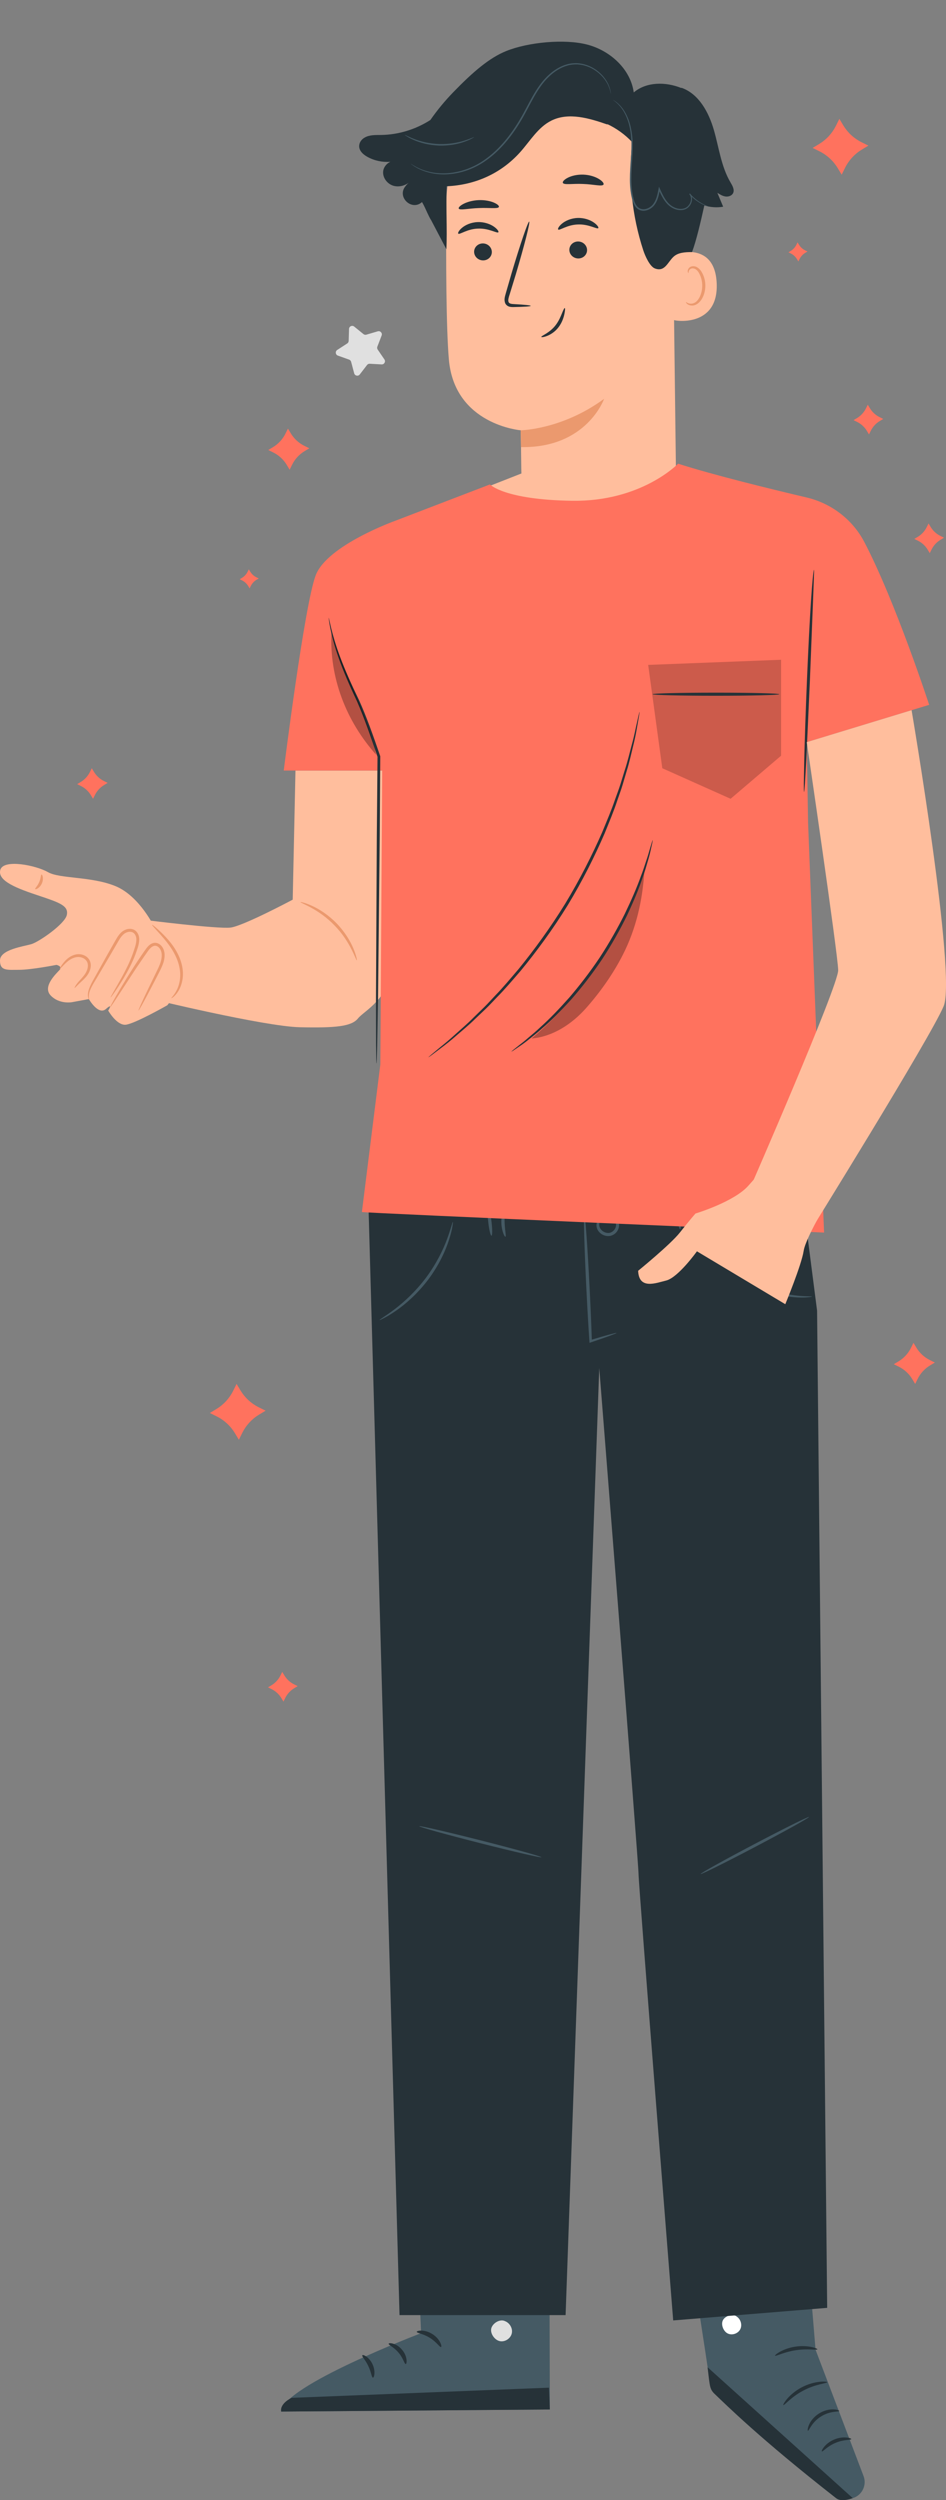 <svg width="134" height="354" viewBox="0 0 134 354" fill="none" xmlns="http://www.w3.org/2000/svg">
<rect x="0" y="0" width="134" height="354" fill="#808080" stroke="none"/>
<g clip-path="url(#clip0_1431_17836)">
<path d="M50.171 46.239L51.482 47.304C51.597 47.398 51.75 47.429 51.892 47.387L53.512 46.91C53.87 46.805 54.193 47.156 54.059 47.504L53.451 49.081C53.398 49.219 53.416 49.375 53.5 49.497L54.453 50.892C54.664 51.2 54.43 51.616 54.058 51.596L52.372 51.505C52.224 51.497 52.082 51.562 51.992 51.679L50.961 53.018C50.734 53.314 50.266 53.22 50.17 52.859L49.736 51.226C49.697 51.083 49.591 50.968 49.452 50.918L47.861 50.351C47.51 50.226 47.455 49.752 47.768 49.549L49.185 48.63C49.31 48.55 49.386 48.413 49.39 48.265L49.438 46.576C49.449 46.203 49.882 46.004 50.171 46.239Z" fill="#E0E0E0"/>
<path d="M95.282 29.199L95.739 66.04C95.817 72.305 94.652 81.524 84.75 81.195C76.18 80.261 73.906 72.142 73.84 66.295C73.808 63.522 73.776 61.209 73.754 60.924C73.754 60.924 64.373 60.158 63.581 50.884C63.199 46.403 63.162 37.107 63.225 28.698C63.294 19.666 70.291 12.205 79.291 11.548L80.186 11.482C89.876 11.341 95.409 19.499 95.282 29.199Z" fill="#FFBE9D"/>
<path d="M73.755 60.925C73.755 60.925 79.626 60.84 85.57 56.469C85.57 56.469 83.118 63.464 73.803 63.305L73.755 60.925Z" fill="#EB996E"/>
<path d="M79.066 32.499C79.25 32.686 80.32 31.824 81.873 31.782C83.423 31.718 84.584 32.503 84.747 32.303C84.828 32.214 84.636 31.871 84.13 31.515C83.631 31.161 82.789 30.827 81.822 30.86C80.855 30.894 80.052 31.283 79.594 31.671C79.127 32.061 78.975 32.415 79.066 32.499Z" fill="#263238"/>
<path d="M80.648 35.419C80.673 36.083 81.255 36.609 81.949 36.595C82.64 36.582 83.182 36.034 83.157 35.37C83.133 34.707 82.55 34.18 81.858 34.193C81.165 34.206 80.623 34.755 80.648 35.419Z" fill="#263238"/>
<path d="M75.177 43.307C75.178 43.226 74.281 43.137 72.832 43.059C72.465 43.047 72.115 43 72.036 42.756C71.931 42.499 72.055 42.096 72.2 41.659C72.478 40.752 72.769 39.802 73.074 38.806C74.281 34.748 75.126 31.422 74.962 31.375C74.798 31.327 73.687 34.578 72.481 38.637C72.192 39.637 71.916 40.59 71.653 41.502C71.546 41.926 71.344 42.413 71.569 42.946C71.687 43.211 71.968 43.389 72.206 43.435C72.445 43.489 72.65 43.478 72.831 43.475C74.281 43.448 75.178 43.389 75.177 43.307Z" fill="#263238"/>
<path d="M79.727 25.887C79.877 26.232 81.12 25.972 82.608 26.049C84.097 26.093 85.319 26.453 85.492 26.122C85.568 25.964 85.337 25.646 84.831 25.339C84.329 25.032 83.545 24.762 82.652 24.725C81.76 24.69 80.959 24.894 80.439 25.16C79.914 25.425 79.661 25.723 79.727 25.887Z" fill="#263238"/>
<path d="M64.982 29.536C65.145 29.817 66.357 29.505 67.825 29.46C69.293 29.388 70.511 29.602 70.666 29.309C70.734 29.169 70.492 28.917 69.981 28.694C69.473 28.47 68.689 28.3 67.809 28.334C66.929 28.371 66.151 28.604 65.65 28.867C65.145 29.131 64.91 29.401 64.982 29.536Z" fill="#263238"/>
<path d="M95.025 36.127C95.179 36.047 101.26 33.775 101.521 40.136C101.781 46.497 95.347 45.447 95.329 45.265C95.31 45.083 95.025 36.127 95.025 36.127Z" fill="#FFBE9D"/>
<path d="M97.171 42.775C97.198 42.754 97.285 42.848 97.476 42.926C97.662 43.002 97.978 43.047 98.304 42.909C98.965 42.635 99.487 41.545 99.471 40.397C99.463 39.818 99.32 39.272 99.096 38.824C98.883 38.366 98.569 38.053 98.228 38.007C97.889 37.943 97.658 38.156 97.588 38.338C97.51 38.519 97.555 38.644 97.522 38.657C97.505 38.673 97.381 38.556 97.422 38.291C97.443 38.163 97.511 38.01 97.655 37.882C97.803 37.752 98.024 37.679 98.261 37.695C98.752 37.709 99.212 38.142 99.458 38.634C99.731 39.127 99.906 39.74 99.914 40.391C99.926 41.675 99.32 42.901 98.412 43.204C97.969 43.339 97.591 43.22 97.392 43.077C97.189 42.928 97.15 42.787 97.171 42.775Z" fill="#EB996E"/>
<path d="M76.678 47.711C76.608 47.551 77.853 47.177 78.729 46.008C79.166 45.433 79.418 44.806 79.608 44.347C79.793 43.886 79.934 43.596 80.002 43.617C80.067 43.637 80.051 43.95 79.949 44.452C79.843 44.949 79.626 45.659 79.131 46.313C78.643 46.973 77.989 47.367 77.508 47.557C77.022 47.754 76.694 47.766 76.678 47.711Z" fill="#263238"/>
<path d="M50.92 20.373C51.02 20 51.292 19.692 51.624 19.496C52.35 19.067 53.186 19.124 53.993 19.111C56.453 19.072 58.893 18.32 60.962 16.991C61.931 15.593 63.021 14.279 64.205 13.057C67.013 10.159 69.324 8.186 71.715 7.223C74.807 5.977 79.978 5.472 83.202 6.319C86.426 7.165 89.322 9.783 89.77 13.089C91.578 11.559 94.293 11.572 96.494 12.458L96.55 12.434C99.002 13.309 100.395 15.902 101.119 18.406C101.843 20.909 102.151 23.586 103.476 25.829C103.753 26.298 104.081 26.86 103.84 27.349C103.653 27.726 103.173 27.882 102.757 27.821C102.34 27.759 101.971 27.529 101.615 27.303C101.889 27.959 102.162 28.614 102.436 29.27C101.548 29.425 100.63 29.353 99.768 29.092C99.247 31.433 98.626 34.106 98.024 35.693C96.998 35.69 96.06 35.763 95.428 36.332C94.569 37.105 94.185 38.559 92.758 38.007C92.031 37.726 91.368 36.201 91.125 35.46C89.512 30.545 88.976 25.279 89.559 20.139C88.544 19.055 87.317 18.169 85.97 17.546L86.08 17.645C83.49 16.744 80.561 15.859 78.104 17.076C76.198 18.02 75.077 19.999 73.653 21.578C70.952 24.572 67.309 26.199 63.283 26.372C63.147 28.983 63.366 32.675 63.229 35.286L61.034 31.103L61.032 31.124C60.852 30.817 60.704 30.509 60.56 30.199L60.511 30.106V30.094C60.282 29.597 60.065 29.099 59.777 28.608L59.752 28.63C58.338 29.879 56.255 27.97 57.37 26.449C57.591 26.147 57.856 25.878 58.158 25.656C57.512 26.263 56.549 26.554 55.702 26.294C54.854 26.033 54.197 25.175 54.271 24.291C54.321 23.687 54.752 23.148 55.296 22.909C54.154 22.997 52.987 22.748 51.991 22.18C51.339 21.808 50.698 21.194 50.92 20.373Z" fill="#263238"/>
<path d="M86.853 14.154C86.835 14.178 87.241 14.4 87.783 15.005C88.319 15.608 88.921 16.658 89.206 18.086C89.352 18.795 89.443 19.589 89.442 20.443C89.446 21.298 89.378 22.213 89.312 23.177C89.25 24.141 89.181 25.16 89.243 26.219C89.274 26.748 89.337 27.286 89.452 27.824C89.569 28.353 89.707 28.926 90.106 29.381C90.423 29.751 90.954 29.915 91.414 29.821C91.877 29.739 92.289 29.492 92.591 29.155C93.188 28.459 93.336 27.575 93.484 26.797L93.29 26.82C93.607 27.52 93.934 28.212 94.417 28.764C94.893 29.319 95.551 29.686 96.221 29.747C96.554 29.776 96.89 29.723 97.176 29.579C97.468 29.437 97.68 29.194 97.826 28.939C97.964 28.678 98.037 28.392 98.022 28.116C98.007 27.841 97.899 27.58 97.725 27.395L97.626 27.483C98.341 28.297 99.096 28.735 99.618 28.978C99.881 29.099 100.092 29.172 100.235 29.218C100.378 29.261 100.454 29.278 100.456 29.273C100.458 29.266 100.386 29.237 100.247 29.183C100.109 29.127 99.904 29.044 99.648 28.914C99.142 28.655 98.412 28.206 97.726 27.397L97.628 27.485C97.94 27.815 97.958 28.396 97.69 28.863C97.555 29.093 97.36 29.309 97.103 29.43C96.847 29.555 96.541 29.602 96.237 29.571C95.622 29.51 95.008 29.165 94.563 28.637C94.107 28.109 93.791 27.436 93.477 26.735L93.343 26.438L93.282 26.759C93.134 27.536 92.976 28.385 92.432 29.013C92.162 29.314 91.784 29.537 91.378 29.608C90.972 29.686 90.543 29.552 90.266 29.235C89.918 28.842 89.776 28.299 89.662 27.779C89.55 27.254 89.487 26.727 89.455 26.206C89.391 25.165 89.455 24.153 89.512 23.19C89.571 22.226 89.634 21.307 89.622 20.442C89.615 19.576 89.513 18.772 89.355 18.053C89.047 16.607 88.411 15.544 87.846 14.949C87.275 14.35 86.853 14.154 86.853 14.154Z" fill="#455A64"/>
<path d="M58.179 23.181C58.177 23.184 58.202 23.206 58.253 23.245C58.316 23.29 58.392 23.346 58.485 23.414C58.586 23.489 58.715 23.578 58.877 23.666C59.038 23.757 59.22 23.869 59.441 23.963C60.302 24.372 61.683 24.779 63.409 24.677C65.118 24.581 67.17 23.974 69.003 22.609C70.855 21.277 72.48 19.313 73.809 17.065C74.483 15.942 75.032 14.79 75.638 13.727C76.24 12.662 76.904 11.679 77.709 10.902C78.505 10.122 79.428 9.545 80.38 9.28C80.855 9.139 81.333 9.107 81.789 9.117C82.246 9.142 82.679 9.234 83.078 9.365C83.877 9.634 84.522 10.075 85.011 10.53C85.501 10.989 85.831 11.473 86.057 11.888C86.478 12.741 86.502 13.288 86.535 13.279C86.539 13.279 86.536 13.246 86.528 13.182C86.516 13.105 86.501 13.012 86.484 12.898C86.439 12.649 86.332 12.289 86.132 11.85C85.914 11.421 85.588 10.919 85.094 10.442C84.602 9.969 83.948 9.506 83.128 9.22C82.718 9.08 82.272 8.98 81.797 8.95C81.326 8.934 80.824 8.964 80.332 9.107C79.344 9.373 78.388 9.964 77.57 10.759C76.742 11.55 76.062 12.551 75.454 13.621C74.841 14.693 74.291 15.841 73.622 16.954C72.303 19.186 70.702 21.127 68.885 22.448C67.087 23.801 65.083 24.408 63.399 24.524C61.702 24.644 60.338 24.267 59.476 23.886C58.608 23.498 58.196 23.155 58.179 23.181Z" fill="#455A64"/>
<path d="M57.334 19.105C57.327 19.118 57.445 19.2 57.667 19.337C57.886 19.478 58.223 19.652 58.651 19.837C59.079 20.026 59.609 20.202 60.21 20.349C60.813 20.486 61.488 20.587 62.202 20.614C62.917 20.633 63.598 20.575 64.209 20.477C64.818 20.369 65.358 20.227 65.797 20.066C66.236 19.909 66.583 19.757 66.811 19.63C67.041 19.507 67.164 19.433 67.157 19.42C67.14 19.383 66.628 19.647 65.749 19.92C65.311 20.061 64.776 20.184 64.177 20.28C63.577 20.365 62.91 20.415 62.209 20.397C61.51 20.37 60.848 20.277 60.254 20.154C59.662 20.02 59.137 19.863 58.708 19.695C57.849 19.366 57.355 19.07 57.334 19.105Z" fill="#455A64"/>
<path d="M64.913 33.084C65.098 33.271 66.168 32.409 67.72 32.367C69.27 32.303 70.432 33.088 70.595 32.888C70.675 32.799 70.484 32.456 69.977 32.1C69.479 31.746 68.636 31.412 67.669 31.445C66.703 31.479 65.899 31.868 65.442 32.256C64.975 32.646 64.823 33 64.913 33.084Z" fill="#263238"/>
<path d="M67.159 35.693C67.184 36.357 67.766 36.883 68.459 36.87C69.151 36.856 69.693 36.309 69.668 35.645C69.643 34.981 69.061 34.454 68.369 34.467C67.676 34.48 67.134 35.029 67.159 35.693Z" fill="#263238"/>
<path d="M113.601 309.542L115.524 332.706L122.322 350.588C122.813 351.877 122.11 353.312 120.792 353.713C120.054 353.938 119.259 353.796 118.649 353.323C114.766 350.315 100.769 339.257 100.613 337.816C100.41 335.951 96.843 313.175 96.843 313.175L113.601 309.542Z" fill="#455A64"/>
<path d="M120.791 353.713L100.228 335.178L100.429 336.894C100.567 337.832 100.583 338.342 101.199 338.928C102.849 340.497 107.668 345.301 118.43 353.716C119.056 354.205 120.038 353.965 120.791 353.713Z" fill="#263238"/>
<path d="M104.274 327.954C104.895 328.293 105.177 329.149 104.865 329.784C104.552 330.419 103.685 330.714 103.058 330.386C102.431 330.058 102.061 329.041 102.443 328.445C102.825 327.849 103.862 327.559 104.392 328.028" fill="white"/>
<path d="M114.443 344.175C114.58 344.225 114.973 342.96 116.277 342.162C117.557 341.326 118.867 341.517 118.882 341.371C118.896 341.312 118.584 341.163 118.036 341.145C117.492 341.122 116.719 341.281 116.005 341.731C115.292 342.182 114.816 342.813 114.602 343.314C114.383 343.817 114.384 344.163 114.443 344.175Z" fill="#263238"/>
<path d="M116.415 347.096C116.536 347.184 117.197 346.354 118.355 345.884C119.503 345.389 120.558 345.502 120.579 345.354C120.634 345.229 119.47 344.856 118.159 345.413C116.841 345.956 116.288 347.046 116.415 347.096Z" fill="#263238"/>
<path d="M110.96 340.533C111.079 340.631 112.09 339.35 113.827 338.462C115.551 337.547 117.18 337.453 117.168 337.298C117.193 337.171 115.443 337.033 113.592 338.009C111.732 338.966 110.841 340.48 110.96 340.533Z" fill="#263238"/>
<path d="M109.787 333.541C109.864 333.673 111.083 333.004 112.737 332.767C114.387 332.508 115.748 332.79 115.783 332.642C115.835 332.522 114.436 331.988 112.661 332.262C110.885 332.521 109.703 333.441 109.787 333.541Z" fill="#263238"/>
<path d="M109.051 326.756C109.137 326.882 110.338 325.975 112.1 325.869C113.859 325.724 115.176 326.45 115.243 326.313C115.276 326.261 114.993 325.998 114.428 325.746C113.867 325.494 113.011 325.294 112.063 325.36C111.116 325.429 110.297 325.749 109.778 326.079C109.254 326.408 109.011 326.709 109.051 326.756Z" fill="#263238"/>
<path d="M111.922 324.582C111.952 324.579 111.971 324.263 111.861 323.705C111.751 323.15 111.501 322.344 110.924 321.488C110.629 321.086 110.311 320.561 109.634 320.325C109.297 320.205 108.826 320.316 108.584 320.651C108.345 320.977 108.299 321.366 108.33 321.733C108.51 323.198 109.919 324.483 111.59 324.519C113.264 324.525 114.663 323.419 115.185 322.083C115.294 321.74 115.35 321.327 115.129 320.956C114.911 320.58 114.425 320.474 114.101 320.565C113.426 320.741 113.035 321.182 112.663 321.518C111.935 322.243 111.514 322.969 111.278 323.481C111.04 323.998 110.98 324.308 111.008 324.318C111.095 324.37 111.471 323.12 112.911 321.78C113.277 321.468 113.696 321.078 114.185 320.98C114.423 320.931 114.64 321.004 114.746 321.19C114.854 321.367 114.837 321.662 114.739 321.933C114.295 323.028 113.014 324.036 111.598 324.009C110.19 323.993 108.953 322.861 108.797 321.684C108.764 321.4 108.809 321.106 108.943 320.921C109.075 320.738 109.297 320.669 109.519 320.733C109.988 320.866 110.341 321.319 110.63 321.697C111.783 323.291 111.822 324.616 111.922 324.582Z" fill="#263238"/>
<path d="M58.795 310.738L59.652 330.354C59.652 330.354 40.02 337.813 39.825 341.454L77.885 341.157L77.803 310.539L58.795 310.738Z" fill="#455A64"/>
<path d="M71.408 328.611C72.146 328.807 72.662 329.632 72.496 330.378C72.331 331.124 71.498 331.656 70.756 331.473C70.015 331.291 69.366 330.319 69.613 329.596C69.861 328.873 70.874 328.302 71.55 328.658" fill="#E0E0E0"/>
<path d="M77.885 341.157L77.755 338.071L41.313 339.51C41.313 339.51 39.624 340.261 39.825 341.454L77.885 341.157Z" fill="#263238"/>
<path d="M59.033 330.165C59.041 330.351 59.971 330.428 60.89 331.019C61.825 331.586 62.302 332.388 62.472 332.313C62.644 332.276 62.358 331.166 61.232 330.47C60.114 329.764 58.992 329.995 59.033 330.165Z" fill="#263238"/>
<path d="M55.055 331.849C55.014 332.029 55.821 332.339 56.459 333.121C57.119 333.884 57.285 334.733 57.47 334.724C57.645 334.752 57.765 333.661 56.954 332.704C56.152 331.74 55.058 331.671 55.055 331.849Z" fill="#263238"/>
<path d="M52.824 336.648C52.993 336.686 53.245 335.755 52.76 334.74C52.282 333.721 51.402 333.326 51.325 333.482C51.221 333.636 51.79 334.178 52.175 335.017C52.58 335.847 52.64 336.631 52.824 336.648Z" fill="#263238"/>
<path d="M59.335 325.672C59.414 325.841 60.265 325.578 61.316 325.641C62.368 325.683 63.188 326.03 63.284 325.869C63.39 325.734 62.587 325.052 61.348 324.995C60.11 324.928 59.242 325.527 59.335 325.672Z" fill="#263238"/>
<path d="M52.171 169.896C52.193 171.032 56.592 327.795 56.592 327.795H80.117L84.883 193.695C84.883 193.695 90.448 263.81 90.448 265.325C90.448 266.839 95.358 328.549 95.358 328.549L117.169 326.768L115.739 185.581L113.074 164.881L52.171 169.896Z" fill="#263238"/>
<path d="M87.33 188.734C87.341 188.765 86.999 188.907 86.375 189.135C85.75 189.364 84.842 189.68 83.718 190.06L83.504 190.132L83.489 189.911C83.358 188.024 83.21 185.503 83.072 182.739C82.922 179.742 82.813 177.029 82.757 175.064C82.729 174.081 82.714 173.286 82.715 172.735C82.715 172.185 82.731 171.88 82.763 171.879C82.795 171.877 82.841 172.18 82.896 172.727C82.951 173.275 83.016 174.068 83.086 175.049C83.226 177.01 83.387 179.721 83.537 182.718C83.675 185.482 83.779 188.005 83.837 189.895L83.608 189.746C84.745 189.405 85.67 189.136 86.313 188.96C86.957 188.785 87.319 188.702 87.33 188.734Z" fill="#455A64"/>
<path d="M85.544 172.431C85.529 172.411 85.62 172.305 85.857 172.226C86.089 172.147 86.481 172.124 86.895 172.316C87.301 172.484 87.75 172.981 87.683 173.605C87.635 174.194 87.184 174.835 86.431 174.992C85.676 175.123 85.002 174.712 84.697 174.206C84.364 173.678 84.484 173.073 84.716 172.717C84.947 172.344 85.266 172.147 85.493 172.066C85.725 171.984 85.863 171.997 85.868 172.023C85.903 172.089 85.338 172.202 85.007 172.863C84.852 173.179 84.804 173.624 85.064 173.995C85.305 174.364 85.834 174.653 86.34 174.558C86.84 174.462 87.207 173.991 87.256 173.566C87.323 173.128 87.049 172.768 86.737 172.59C86.077 172.212 85.559 172.499 85.544 172.431Z" fill="#455A64"/>
<path d="M96.343 174.039C96.216 174.052 96.037 173.372 95.945 172.522C95.853 171.671 95.882 170.971 96.01 170.959C96.138 170.946 96.317 171.626 96.409 172.476C96.501 173.327 96.471 174.027 96.343 174.039Z" fill="#455A64"/>
<path d="M97.975 173.882C97.846 173.882 97.738 173.158 97.734 172.265C97.729 171.371 97.829 170.647 97.958 170.646C98.087 170.645 98.195 171.369 98.199 172.263C98.204 173.156 98.103 173.881 97.975 173.882Z" fill="#455A64"/>
<path d="M69.617 174.963C69.489 174.977 69.29 174.162 69.173 173.144C69.055 172.126 69.064 171.289 69.191 171.276C69.319 171.263 69.518 172.077 69.636 173.096C69.753 174.114 69.745 174.95 69.617 174.963Z" fill="#455A64"/>
<path d="M71.594 175.114C71.48 175.157 71.063 174.324 71.019 173.207C70.968 172.09 71.311 171.228 71.429 171.262C71.559 171.292 71.434 172.145 71.484 173.189C71.524 174.233 71.722 175.074 71.594 175.114Z" fill="#455A64"/>
<path d="M64.154 173.019C64.182 173.024 64.153 173.269 64.075 173.71C64.005 174.152 63.846 174.783 63.602 175.548C63.119 177.078 62.18 179.134 60.689 181.134C59.19 183.131 57.456 184.648 56.094 185.584C55.413 186.054 54.839 186.403 54.423 186.611C54.011 186.826 53.777 186.932 53.763 186.908C53.725 186.848 54.616 186.346 55.913 185.361C57.211 184.38 58.877 182.862 60.348 180.904C61.81 178.941 62.773 176.947 63.321 175.459C63.874 173.971 64.081 173.005 64.154 173.019Z" fill="#455A64"/>
<path d="M115.019 183.583C115.022 183.608 114.769 183.658 114.306 183.695C113.843 183.734 113.166 183.741 112.336 183.659C110.686 183.505 108.382 182.882 106.311 181.428C104.239 179.972 102.935 178.061 102.295 176.606C101.968 175.876 101.777 175.259 101.679 174.826C101.58 174.394 101.556 174.15 101.582 174.145C101.656 174.127 101.856 175.088 102.564 176.489C103.259 177.882 104.559 179.702 106.559 181.107C108.559 182.512 110.77 183.158 112.375 183.38C113.99 183.611 115.016 183.511 115.019 183.583Z" fill="#455A64"/>
<path d="M76.693 262.968C76.664 263.074 72.765 262.177 67.986 260.964C63.205 259.75 59.355 258.681 59.385 258.574C59.415 258.468 63.313 259.366 68.094 260.579C72.873 261.792 76.723 262.862 76.693 262.968Z" fill="#455A64"/>
<path d="M114.598 257.263C114.654 257.359 111.26 259.246 107.019 261.477C102.777 263.709 99.294 265.44 99.238 265.343C99.182 265.247 102.575 263.361 106.817 261.129C111.058 258.898 114.542 257.166 114.598 257.263Z" fill="#455A64"/>
<path d="M41.854 109.102L41.462 127.383C41.462 127.383 34.469 131.109 32.664 131.335C30.859 131.56 20.621 130.269 20.621 130.269L21.159 141.383C21.159 141.383 37.401 145.334 42.477 145.447C47.553 145.56 49.792 145.334 50.703 144.205C51.614 143.076 54.971 141.631 55.83 136.539C56.69 131.447 54.138 109.102 54.138 109.102H41.854Z" fill="#FFBE9D"/>
<path d="M50.544 135.974C50.417 136.036 49.689 133.378 47.39 131.039C45.127 128.665 42.495 127.853 42.561 127.729C42.573 127.685 43.239 127.818 44.233 128.273C45.225 128.723 46.523 129.545 47.691 130.748C48.854 131.954 49.634 133.277 50.053 134.284C50.476 135.293 50.588 135.963 50.544 135.974Z" fill="#EB996E"/>
<path d="M21.896 131.335C21.896 131.335 19.784 126.864 16.345 125.462C12.907 124.06 8.45 124.443 6.795 123.487C5.139 122.531 0.491 121.575 0.045 123.168C-0.4 124.761 2.529 125.83 5.521 126.825C8.514 127.82 9.724 128.266 9.469 129.541C9.214 130.815 5.521 133.365 4.439 133.683C3.356 134.002 0.019 134.441 0 135.974C-0.018 137.507 1.001 137.316 2.72 137.316C4.439 137.316 8.004 136.615 8.004 136.615C8.004 136.615 8.896 136.821 8.45 137.323C8.004 137.826 5.967 139.674 7.177 140.948C8.386 142.223 10.169 141.904 10.169 141.904L12.589 141.458C12.589 141.458 13.926 143.816 15.008 142.86C16.091 141.904 15.327 143.088 15.327 143.088C15.327 143.088 16.537 145.218 17.81 145.091C19.083 144.963 23.7 142.334 23.7 142.334L26.469 138.845L21.896 131.335Z" fill="#FFBE9D"/>
<path d="M10.573 139.883C10.515 139.855 10.778 139.348 11.382 138.717C11.668 138.393 12.026 138.028 12.249 137.542C12.477 137.069 12.57 136.434 12.209 135.994C11.847 135.552 11.219 135.422 10.72 135.543C10.206 135.657 9.787 135.944 9.473 136.216C8.85 136.782 8.52 137.225 8.465 137.179C8.431 137.153 8.661 136.661 9.269 136.001C9.58 135.682 10.023 135.327 10.632 135.168C11.225 135.002 12.038 135.126 12.534 135.731C12.783 136.032 12.877 136.423 12.861 136.772C12.844 137.123 12.735 137.44 12.596 137.712C12.313 138.265 11.903 138.628 11.592 138.925C10.941 139.499 10.621 139.908 10.573 139.883Z" fill="#EB996E"/>
<path d="M15.676 141.216C15.618 141.18 16.3 140.086 17.304 138.277C17.798 137.369 18.362 136.273 18.824 134.996C19.032 134.362 19.319 133.66 19.317 132.989C19.309 132.661 19.187 132.323 18.953 132.122C18.723 131.921 18.37 131.883 18.041 131.986C17.366 132.187 16.976 132.892 16.611 133.526C16.237 134.17 15.876 134.793 15.529 135.389C14.844 136.55 14.22 137.608 13.675 138.532C13.129 139.419 12.709 140.134 12.624 140.698C12.523 141.255 12.682 141.562 12.64 141.573C12.63 141.577 12.58 141.51 12.529 141.361C12.477 141.213 12.433 140.976 12.463 140.676C12.502 140.063 12.912 139.278 13.418 138.384C13.94 137.448 14.538 136.374 15.194 135.197C15.534 134.596 15.889 133.97 16.256 133.322C16.617 132.704 17.018 131.874 17.919 131.585C18.337 131.45 18.863 131.488 19.224 131.806C19.578 132.118 19.716 132.565 19.727 132.977C19.712 133.811 19.407 134.472 19.186 135.13C18.692 136.43 18.092 137.527 17.562 138.424C17.028 139.32 16.558 140.019 16.228 140.497C15.897 140.976 15.7 141.231 15.676 141.216Z" fill="#EB996E"/>
<path d="M19.62 143.081C19.594 143.067 19.706 142.782 19.933 142.276C20.158 141.77 20.498 141.044 20.925 140.151C21.37 139.231 21.879 138.178 22.437 137.027C22.7 136.446 22.943 135.807 22.906 135.15C22.89 134.821 22.794 134.513 22.595 134.259C22.4 134.009 22.115 133.856 21.829 133.925C21.241 134.076 20.87 134.838 20.452 135.384C20.053 135.968 19.668 136.533 19.297 137.075C18.596 138.146 17.956 139.124 17.395 139.979C16.893 140.746 16.465 141.4 16.111 141.94C15.801 142.399 15.618 142.646 15.594 142.631C15.569 142.616 15.705 142.34 15.972 141.855C16.239 141.37 16.637 140.674 17.143 139.823C17.65 138.972 18.264 137.965 18.975 136.863C19.33 136.312 19.711 135.739 20.115 135.15C20.321 134.854 20.516 134.562 20.748 134.253C20.982 133.959 21.276 133.624 21.741 133.515C22.213 133.401 22.682 133.673 22.923 134.002C23.182 134.33 23.302 134.747 23.315 135.128C23.35 135.908 23.065 136.594 22.786 137.19C22.196 138.37 21.649 139.405 21.189 140.284C20.728 141.16 20.349 141.866 20.078 142.349C19.807 142.832 19.645 143.093 19.62 143.081Z" fill="#EB996E"/>
<path d="M5.882 123.827C5.987 123.781 6.238 124.386 5.936 125.072C5.639 125.76 5.025 125.987 4.987 125.879C4.928 125.775 5.323 125.452 5.552 124.904C5.797 124.363 5.766 123.854 5.882 123.827Z" fill="#EB996E"/>
<path d="M24.275 141.334C24.22 141.281 24.785 140.848 25.188 139.849C25.384 139.354 25.53 138.726 25.527 138.023C25.527 137.322 25.364 136.552 25.06 135.794C24.44 134.269 23.422 133.12 22.701 132.303C21.964 131.491 21.498 130.987 21.542 130.943C21.58 130.905 22.115 131.329 22.914 132.098C23.695 132.87 24.789 134.022 25.448 135.637C25.771 136.439 25.935 137.269 25.913 138.028C25.893 138.786 25.704 139.454 25.458 139.968C24.951 141.009 24.288 141.372 24.275 141.334Z" fill="#EB996E"/>
<path d="M63.866 70.962L74.552 66.767L94.237 65.652L103.489 69.173L90.811 76.22L79.879 75.818L63.866 70.962Z" fill="#FFBE9D"/>
<path d="M131.614 99.797C131.614 99.797 126.847 85.182 122.427 76.741C120.753 73.546 117.75 71.26 114.24 70.434C109.138 69.233 100.972 67.236 96.053 65.652C96.053 65.652 90.876 71.052 81.032 70.906C71.409 70.764 69.399 68.592 69.399 68.592L55.945 73.754C55.945 73.754 46.378 77.188 44.732 81.425C43.13 85.549 40.193 109.102 40.193 109.102H54.139L53.875 150.709L51.263 171.611C52.23 171.778 116.727 174.519 116.727 174.519L114.462 116.475L114.276 105.078L131.614 99.797Z" fill="#FF725E"/>
<path opacity="0.2" d="M91.814 94.143L93.814 108.775L103.489 113.1L110.641 107V93.415L91.814 94.143Z" fill="black"/>
<path d="M110.388 98.294C110.388 98.415 106.367 98.514 101.409 98.514C96.45 98.514 92.428 98.415 92.428 98.294C92.428 98.172 96.448 98.073 101.409 98.073C106.369 98.073 110.388 98.172 110.388 98.294Z" fill="#263238"/>
<path d="M46.56 87.472C46.572 87.47 46.606 87.602 46.663 87.858C46.73 88.146 46.815 88.517 46.921 88.978C47.164 89.952 47.554 91.368 48.205 93.097C48.847 94.83 49.755 96.863 50.865 99.149C51.915 101.477 52.865 104.156 53.858 107.059L53.868 107.089L53.867 107.122C53.844 110.599 53.819 114.405 53.792 118.381C53.699 127.257 53.614 135.29 53.552 141.155C53.501 144.037 53.46 146.383 53.431 148.055C53.408 148.838 53.391 149.463 53.377 149.93C53.36 150.358 53.344 150.583 53.33 150.583C53.315 150.582 53.303 150.357 53.293 149.927C53.287 149.459 53.279 148.834 53.268 148.05C53.265 146.377 53.261 144.03 53.256 141.147C53.286 135.283 53.328 127.251 53.374 118.375C53.41 114.401 53.444 110.595 53.475 107.12L53.485 107.183C52.511 104.286 51.578 101.597 50.564 99.287C49.48 96.997 48.591 94.932 47.978 93.179C47.356 91.428 47 89.994 46.796 89.007C46.7 88.511 46.631 88.129 46.599 87.869C46.563 87.609 46.549 87.474 46.56 87.472Z" fill="#263238"/>
<path d="M115.296 80.681C115.326 80.684 115.315 81.125 115.284 81.919C115.252 82.791 115.209 83.924 115.159 85.289C115.043 88.209 114.889 92.103 114.72 96.407C114.525 100.712 114.349 104.606 114.217 107.525C114.138 108.889 114.073 110.022 114.023 110.893C113.969 111.688 113.925 112.127 113.896 112.126C113.867 112.124 113.856 111.683 113.86 110.887C113.876 110.015 113.896 108.88 113.921 107.514C113.992 104.666 114.121 100.733 114.301 96.39C114.481 92.048 114.679 88.117 114.863 85.274C114.955 83.852 115.044 82.702 115.121 81.909C115.203 81.115 115.269 80.678 115.296 80.681Z" fill="#263238"/>
<g opacity="0.3">
<path d="M46.953 89.581C46.64 95.95 49.038 102.12 53.286 106.873C51.974 100.885 48.697 95.311 46.953 89.581Z" fill="black"/>
</g>
<g opacity="0.3">
<path d="M75.282 147.044C78.297 146.788 81.015 144.999 83.022 142.733C85.029 140.467 86.846 137.897 88.221 135.199C90.091 131.531 91.019 127.536 91.27 123.354C87.512 133.434 82.003 141.412 75.282 147.044Z" fill="black"/>
</g>
<path d="M92.456 118.958C92.47 118.961 92.451 119.089 92.403 119.33C92.339 119.617 92.262 119.963 92.17 120.378C92.072 120.834 91.931 121.387 91.736 122.02C91.548 122.655 91.348 123.384 91.058 124.167C90.535 125.752 89.771 127.59 88.833 129.588C87.861 131.569 86.685 133.697 85.284 135.827C83.866 137.945 82.362 139.857 80.909 141.518C79.426 143.153 78.023 144.566 76.752 145.648C76.138 146.213 75.537 146.672 75.019 147.084C74.507 147.504 74.046 147.84 73.659 148.1C73.308 148.34 73.016 148.539 72.773 148.705C72.567 148.839 72.456 148.904 72.448 148.892C72.439 148.88 72.535 148.792 72.724 148.636C72.954 148.453 73.23 148.233 73.561 147.97C73.932 147.691 74.376 147.337 74.872 146.902C75.374 146.474 75.957 146.003 76.554 145.427C77.792 144.324 79.163 142.9 80.62 141.263C82.046 139.6 83.528 137.697 84.936 135.595C86.325 133.482 87.502 131.377 88.486 129.418C89.437 127.445 90.224 125.631 90.779 124.067C91.085 123.295 91.303 122.577 91.512 121.951C91.728 121.328 91.891 120.784 92.013 120.335C92.135 119.929 92.236 119.591 92.321 119.31C92.396 119.076 92.442 118.955 92.456 118.958Z" fill="#263238"/>
<path d="M90.593 100.792C90.608 100.794 90.581 100.998 90.518 101.384C90.443 101.809 90.345 102.37 90.222 103.069C90.097 103.803 89.924 104.696 89.662 105.719C89.408 106.744 89.162 107.924 88.762 109.193C88.573 109.832 88.376 110.5 88.171 111.195C87.962 111.89 87.692 112.597 87.441 113.337C86.956 114.826 86.306 116.367 85.648 117.998C84.25 121.226 82.522 124.695 80.417 128.17C78.283 131.628 75.983 134.747 73.747 137.462C72.594 138.791 71.519 140.072 70.415 141.182C69.87 141.742 69.365 142.304 68.841 142.807C68.316 143.306 67.811 143.786 67.328 144.245C66.382 145.179 65.444 145.935 64.648 146.628C63.857 147.327 63.14 147.887 62.545 148.332C61.978 148.76 61.525 149.102 61.18 149.363C60.866 149.595 60.697 149.711 60.688 149.699C60.679 149.688 60.831 149.549 61.129 149.296C61.461 149.02 61.898 148.658 62.443 148.204C63.022 147.741 63.721 147.164 64.495 146.45C65.274 145.743 66.195 144.974 67.125 144.03C67.6 143.566 68.096 143.082 68.613 142.578C69.128 142.072 69.626 141.507 70.163 140.943C71.251 139.828 72.311 138.545 73.45 137.216C75.659 134.5 77.937 131.391 80.06 127.951C82.154 124.495 83.883 121.05 85.294 117.846C85.958 116.227 86.617 114.698 87.114 113.221C87.371 112.486 87.647 111.785 87.864 111.096C88.077 110.406 88.282 109.743 88.478 109.109C88.895 107.851 89.16 106.68 89.435 105.664C89.718 104.649 89.913 103.763 90.062 103.036C90.217 102.344 90.341 101.79 90.435 101.369C90.525 100.988 90.579 100.789 90.593 100.792Z" fill="#263238"/>
<path d="M90.392 179.931C90.392 179.931 94.985 176.196 96.316 174.5C97.647 172.804 98.515 171.822 98.515 171.822C98.515 171.822 104.017 170.172 106.039 167.845C108.061 165.517 111.385 162.155 111.385 162.155L117.906 168.995C117.906 168.995 114.145 175.097 113.839 177.109C113.532 179.121 111.236 184.663 111.236 184.663L98.72 177.173C98.72 177.173 96.054 180.907 94.347 181.315C92.948 181.649 90.5 182.66 90.392 179.931Z" fill="#FFBE9D"/>
<path d="M129.125 100.555C129.125 100.555 135.51 138.054 133.667 142.463C131.825 146.871 114.275 175.127 114.275 175.127L106.175 168.388C106.175 168.388 118.76 139.59 118.729 137.369C118.698 135.147 114.276 105.079 114.276 105.079L129.125 100.555Z" fill="#FFBE9D"/>
<path d="M118.896 16.83L119.448 17.748C120.067 18.779 120.969 19.61 122.047 20.144L123.007 20.619L122.089 21.172C121.059 21.792 120.228 22.695 119.696 23.773L119.221 24.734L118.669 23.816C118.049 22.785 117.147 21.953 116.069 21.42L115.109 20.945L116.027 20.392C117.057 19.772 117.888 18.869 118.421 17.79L118.896 16.83Z" fill="#FF725E"/>
<path d="M33.511 195.95L34.063 196.868C34.683 197.899 35.585 198.731 36.662 199.264L37.622 199.739L36.705 200.292C35.674 200.912 34.844 201.815 34.311 202.893L33.836 203.854L33.284 202.936C32.664 201.905 31.762 201.073 30.684 200.54L29.725 200.065L30.642 199.512C31.672 198.892 32.503 197.989 33.036 196.91L33.511 195.95Z" fill="#FF725E"/>
<path d="M112.975 34.321L113.163 34.634C113.374 34.986 113.682 35.269 114.049 35.451L114.376 35.613L114.063 35.801C113.712 36.012 113.429 36.32 113.248 36.688L113.086 37.015L112.898 36.702C112.686 36.351 112.379 36.067 112.012 35.886L111.685 35.724L111.997 35.535C112.348 35.324 112.631 35.016 112.813 34.649L112.975 34.321Z" fill="#FF725E"/>
<path d="M35.245 80.612L35.434 80.925C35.645 81.277 35.952 81.56 36.319 81.742L36.647 81.904L36.334 82.092C35.983 82.303 35.7 82.611 35.518 82.979L35.356 83.306L35.168 82.993C34.957 82.642 34.65 82.358 34.282 82.177L33.955 82.015L34.268 81.826C34.619 81.615 34.902 81.307 35.084 80.94L35.245 80.612Z" fill="#FF725E"/>
<path d="M122.92 57.303L123.214 57.791C123.543 58.34 124.023 58.782 124.596 59.065L125.107 59.318L124.619 59.612C124.071 59.942 123.629 60.422 123.345 60.996L123.093 61.507L122.799 61.018C122.47 60.47 121.99 60.028 121.417 59.744L120.906 59.491L121.394 59.197C121.942 58.868 122.384 58.387 122.667 57.814L122.92 57.303Z" fill="#FF725E"/>
<path d="M39.978 236.724L40.272 237.212C40.602 237.76 41.081 238.203 41.655 238.486L42.165 238.739L41.677 239.033C41.129 239.363 40.687 239.843 40.404 240.417L40.152 240.928L39.858 240.439C39.528 239.891 39.049 239.449 38.475 239.165L37.965 238.912L38.453 238.618C39.001 238.288 39.443 237.808 39.726 237.235L39.978 236.724Z" fill="#FF725E"/>
<path d="M40.788 60.686L41.194 61.362C41.65 62.121 42.314 62.733 43.107 63.125L43.814 63.475L43.138 63.882C42.38 64.338 41.769 65.003 41.377 65.797L41.027 66.504L40.621 65.828C40.165 65.069 39.501 64.457 38.708 64.065L38.001 63.715L38.676 63.308C39.434 62.852 40.046 62.187 40.438 61.393L40.788 60.686Z" fill="#FF725E"/>
<path d="M129.393 190.132L129.799 190.808C130.256 191.567 130.92 192.179 131.713 192.571L132.419 192.921L131.744 193.328C130.986 193.784 130.374 194.449 129.982 195.242L129.633 195.95L129.226 195.274C128.77 194.515 128.106 193.903 127.313 193.51L126.606 193.161L127.282 192.754C128.04 192.297 128.651 191.633 129.044 190.839L129.393 190.132Z" fill="#FF725E"/>
<path d="M131.527 74.117L131.821 74.606C132.151 75.154 132.63 75.596 133.203 75.88L133.714 76.132L133.226 76.427C132.678 76.756 132.236 77.237 131.953 77.81L131.7 78.321L131.407 77.833C131.077 77.284 130.597 76.842 130.024 76.558L129.514 76.306L130.002 76.012C130.55 75.682 130.991 75.202 131.275 74.628L131.527 74.117Z" fill="#FF725E"/>
<path d="M13.002 108.775L13.304 109.278C13.643 109.842 14.137 110.297 14.726 110.589L15.251 110.849L14.749 111.151C14.186 111.49 13.731 111.984 13.44 112.574L13.18 113.1L12.878 112.597C12.539 112.033 12.045 111.579 11.456 111.287L10.931 111.027L11.433 110.724C11.996 110.385 12.451 109.891 12.742 109.301L13.002 108.775Z" fill="#FF725E"/>
</g>
<defs>
<clipPath id="clip0_1431_17836">
<rect width="134" height="354" fill="white"/>
</clipPath>
</defs>
</svg>
